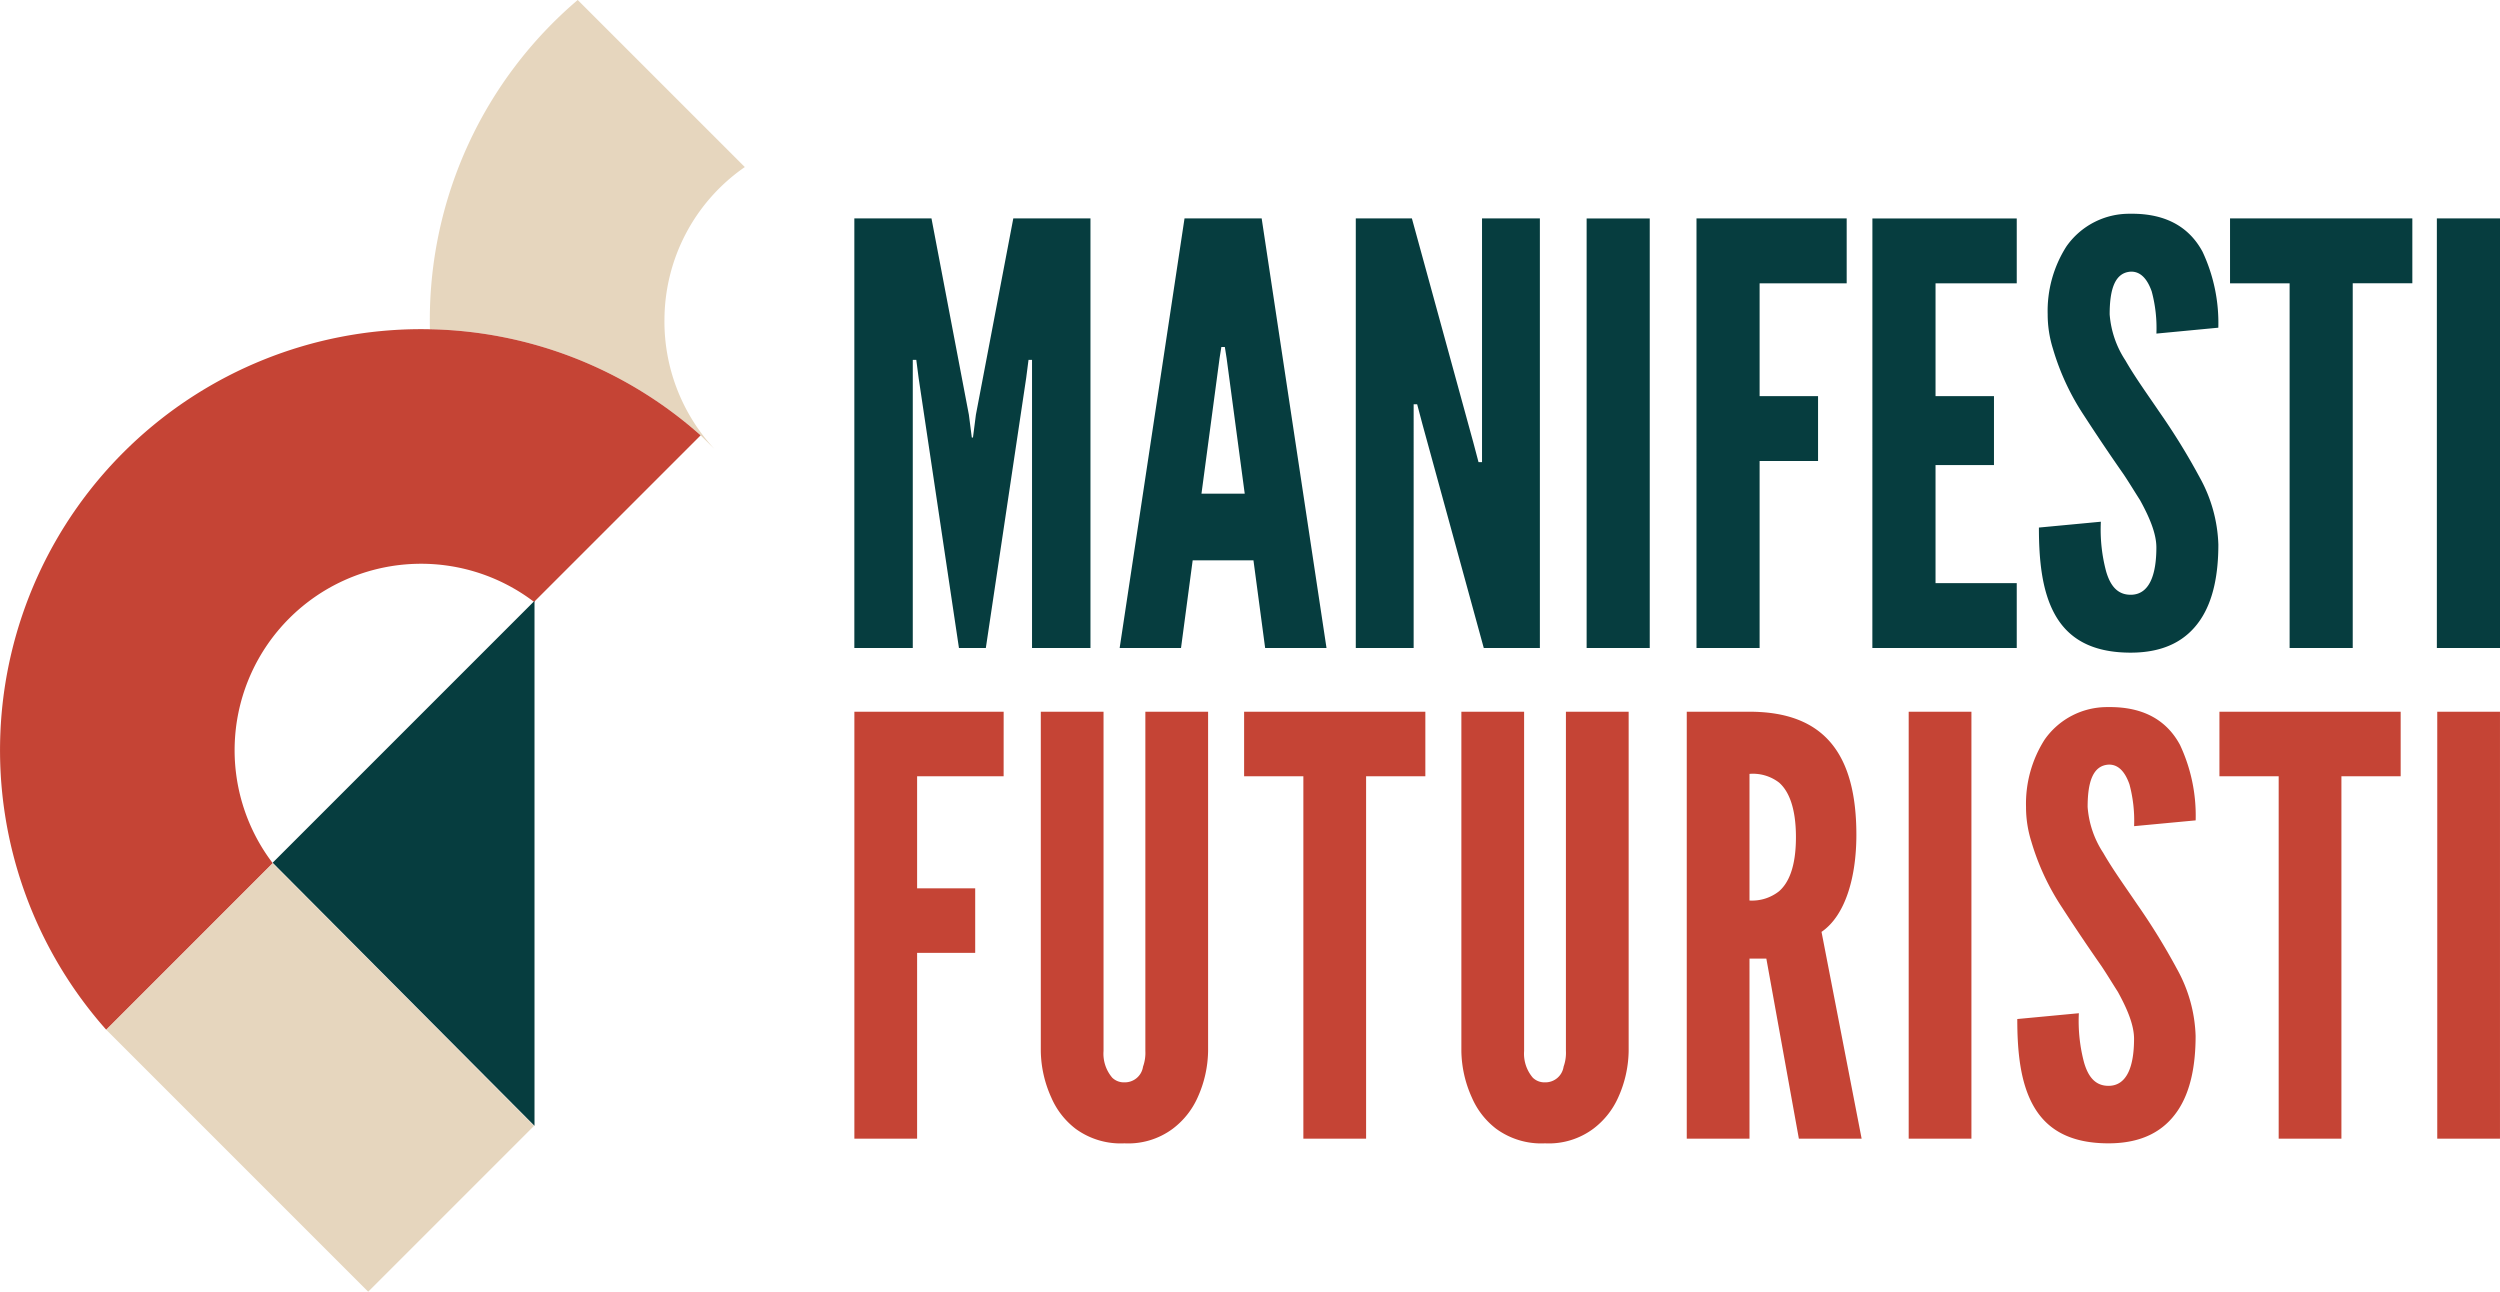 <svg xmlns="http://www.w3.org/2000/svg" xmlns:xlink="http://www.w3.org/1999/xlink" width="329.4" height="170.195" viewBox="0 0 329.4 170.195">
  <defs>
    <clipPath id="clip-path">
      <rect id="Rettangolo_184" data-name="Rettangolo 184" width="106.55" height="170.196" fill="none"/>
    </clipPath>
  </defs>
  <g id="Logo_Manifesti-Futuristi_Footer" transform="translate(-291.809 -1381.918)">
    <path id="Tracciato_515" data-name="Tracciato 515" d="M-206.129,0l-5.313-35.574-.308-2.387h-.462V0h-7.7V-56.6h10.164l4.928,25.872.385,3h.154l.385-3,4.928-25.872H-188.8V0h-7.7V-37.961h-.462l-.308,2.387L-202.587,0Zm21.175,0,8.547-56.6h10.164L-157.7,0h-8.085l-1.54-11.55h-8.008L-176.869,0Zm14.091-38.192-.231-1.463h-.462l-.231,1.463-2.387,17.864h5.7Zm25.8,8.7-.693-2.618h-.462V0h-7.623V-56.6h7.392l8.085,29.491.693,2.618h.462V-56.6h7.623V0h-7.392Zm21.637-27.1h8.316V0h-8.316Zm34.265,8.547h-11.473v14.861h7.7v8.547h-7.7V0h-8.316V-56.6h19.789Zm3.388-8.547h19.019v8.547h-10.7v14.861h7.7V-24.1h-7.7V-8.547h10.7V0H-85.778Zm37.422,15.169a18.577,18.577,0,0,0-.616-5.544c-.539-1.54-1.386-2.618-2.695-2.618-2.156.077-2.849,2.31-2.849,5.621a12.766,12.766,0,0,0,2.079,6.083c1.232,2.156,2.849,4.389,4.466,6.776a86.994,86.994,0,0,1,5.313,8.624,19.411,19.411,0,0,1,2.464,8.855c0,3.773-.616,7.315-2.387,9.933S-47.2.616-51.744.616c-5.313,0-8.316-2-10.01-5.082s-2.079-7.161-2.079-11.4l8.162-.77a21.359,21.359,0,0,0,.693,6.545c.539,1.848,1.463,3.08,3.234,3.08,2.464,0,3.388-2.618,3.388-6.237,0-1.848-.924-4-2.156-6.237-.693-1.078-1.386-2.233-2.156-3.388-1.617-2.31-3.388-4.928-5.236-7.777a32.282,32.282,0,0,1-4.081-8.778,15.119,15.119,0,0,1-.693-4.543A15.811,15.811,0,0,1-60.214-52.9a10.094,10.094,0,0,1,8.393-4.312c5-.077,7.931,2,9.548,5.005A22.083,22.083,0,0,1-40.194-42.2Zm9.7-6.622V-56.6H-14.63v8.547h-7.854V0H-30.8V-48.048ZM-11.4-56.6H-3.08V0H-11.4Z" transform="translate(624.289 1467.295)" fill="#063d3f"/>
    <path id="Tracciato_516" data-name="Tracciato 516" d="M-201.551-48.1h-11.4v14.772h7.654v8.5h-7.654V-.343h-8.266V-56.6h19.67Zm26.941-8.5v44.7a15.326,15.326,0,0,1-1.378,6.123,10.531,10.531,0,0,1-3.291,4.133A9.825,9.825,0,0,1-185.631.269a10.054,10.054,0,0,1-6.429-1.913,10.319,10.319,0,0,1-3.215-4.133,15.326,15.326,0,0,1-1.378-6.123V-56.6h8.266v44.7a4.875,4.875,0,0,0,1.148,3.521,2.193,2.193,0,0,0,1.607.612,2.418,2.418,0,0,0,2.449-2.067,5.35,5.35,0,0,0,.306-2.067V-56.6Zm4.745,8.5v-8.5h23.88v8.5h-7.807V-.343h-8.266V-48.1Zm50.668-8.5v44.7a15.326,15.326,0,0,1-1.378,6.123,10.531,10.531,0,0,1-3.291,4.133A9.825,9.825,0,0,1-130.217.269a10.054,10.054,0,0,1-6.429-1.913,10.319,10.319,0,0,1-3.215-4.133,15.326,15.326,0,0,1-1.378-6.123V-56.6h8.266v44.7a4.875,4.875,0,0,0,1.148,3.521,2.193,2.193,0,0,0,1.607.612,2.418,2.418,0,0,0,2.449-2.067,5.35,5.35,0,0,0,.306-2.067V-56.6ZM-96.77-.343l-4.286-23.727h-2.22V-.343h-8.266V-56.6h8.266c9.873,0,14.083,5.587,14.083,16.226,0,5.587-1.454,10.639-4.592,12.782L-88.5-.343Zm-6.506-31.381a5.742,5.742,0,0,0,3.9-1.225c1.225-1.072,2.22-3.138,2.22-7.118s-.995-6.123-2.22-7.195a5.647,5.647,0,0,0-3.9-1.148ZM-82.3-56.6h8.266V-.343H-82.3Zm29.7,15.078a18.465,18.465,0,0,0-.612-5.511c-.536-1.531-1.378-2.6-2.679-2.6-2.143.077-2.832,2.3-2.832,5.587A12.69,12.69,0,0,0-56.664-38c1.225,2.143,2.832,4.363,4.439,6.735a86.472,86.472,0,0,1,5.281,8.572,19.3,19.3,0,0,1,2.449,8.8c0,3.75-.612,7.271-2.373,9.873S-51.46.269-55.976.269c-5.281,0-8.266-1.99-9.95-5.052S-67.992-11.9-67.992-16.11l8.113-.765a21.231,21.231,0,0,0,.689,6.506c.536,1.837,1.454,3.062,3.215,3.062,2.449,0,3.368-2.6,3.368-6.2,0-1.837-.918-3.98-2.143-6.2-.689-1.072-1.378-2.22-2.143-3.368-1.607-2.3-3.368-4.9-5.2-7.73a32.089,32.089,0,0,1-4.057-8.725,15.029,15.029,0,0,1-.689-4.516,15.716,15.716,0,0,1,2.449-8.878,10.034,10.034,0,0,1,8.343-4.286c4.975-.077,7.883,1.99,9.491,4.975a21.951,21.951,0,0,1,2.067,9.95ZM-41.357-48.1v-8.5h23.88v8.5h-7.807V-.343H-33.55V-48.1Zm28.7-8.5h8.266V-.343h-8.266Z" transform="translate(625.598 1532.295)" fill="#c54435"/>
    <g id="Raggruppa_1608" data-name="Raggruppa 1608" transform="translate(291.809 1381.917)">
      <g id="Raggruppa_1591" data-name="Raggruppa 1591" clip-path="url(#clip-path)">
        <path id="Tracciato_489" data-name="Tracciato 489" d="M247.811,42.214A24.707,24.707,0,0,0,254.4,59.159l-1.824-1.795a55.251,55.251,0,0,0-35.666-13.98c-.008-.389-.013-.778-.013-1.17A55.338,55.338,0,0,1,236.384,0L258.4,22.012a24.541,24.541,0,0,0-10.586,20.2" transform="translate(-160.264)" fill="#e6d6be"/>
        <path id="Tracciato_490" data-name="Tracciato 490" d="M92.314,180.093,70.626,201.779l-.057.057-.2.2a24.568,24.568,0,0,0-34.43,34.433l-.084.084L14,258.412A55.475,55.475,0,0,1,55.479,166.1c.392,0,.781.005,1.17.013a55.251,55.251,0,0,1,35.666,13.98" transform="translate(0 -122.729)" fill="#c54435"/>
        <path id="Tracciato_491" data-name="Tracciato 491" d="M109.977,470.2,88.119,492.055,53.626,457.562l-.021-.021L75.545,435.6Z" transform="translate(-39.608 -321.859)" fill="#e6d6be"/>
        <path id="Tracciato_493" data-name="Tracciato 493" d="M172.091,303.2v69.169l-34.5-34.667Z" transform="translate(-101.664 -224.03)" fill="#063d3f"/>
      </g>
    </g>
  </g>
</svg>
